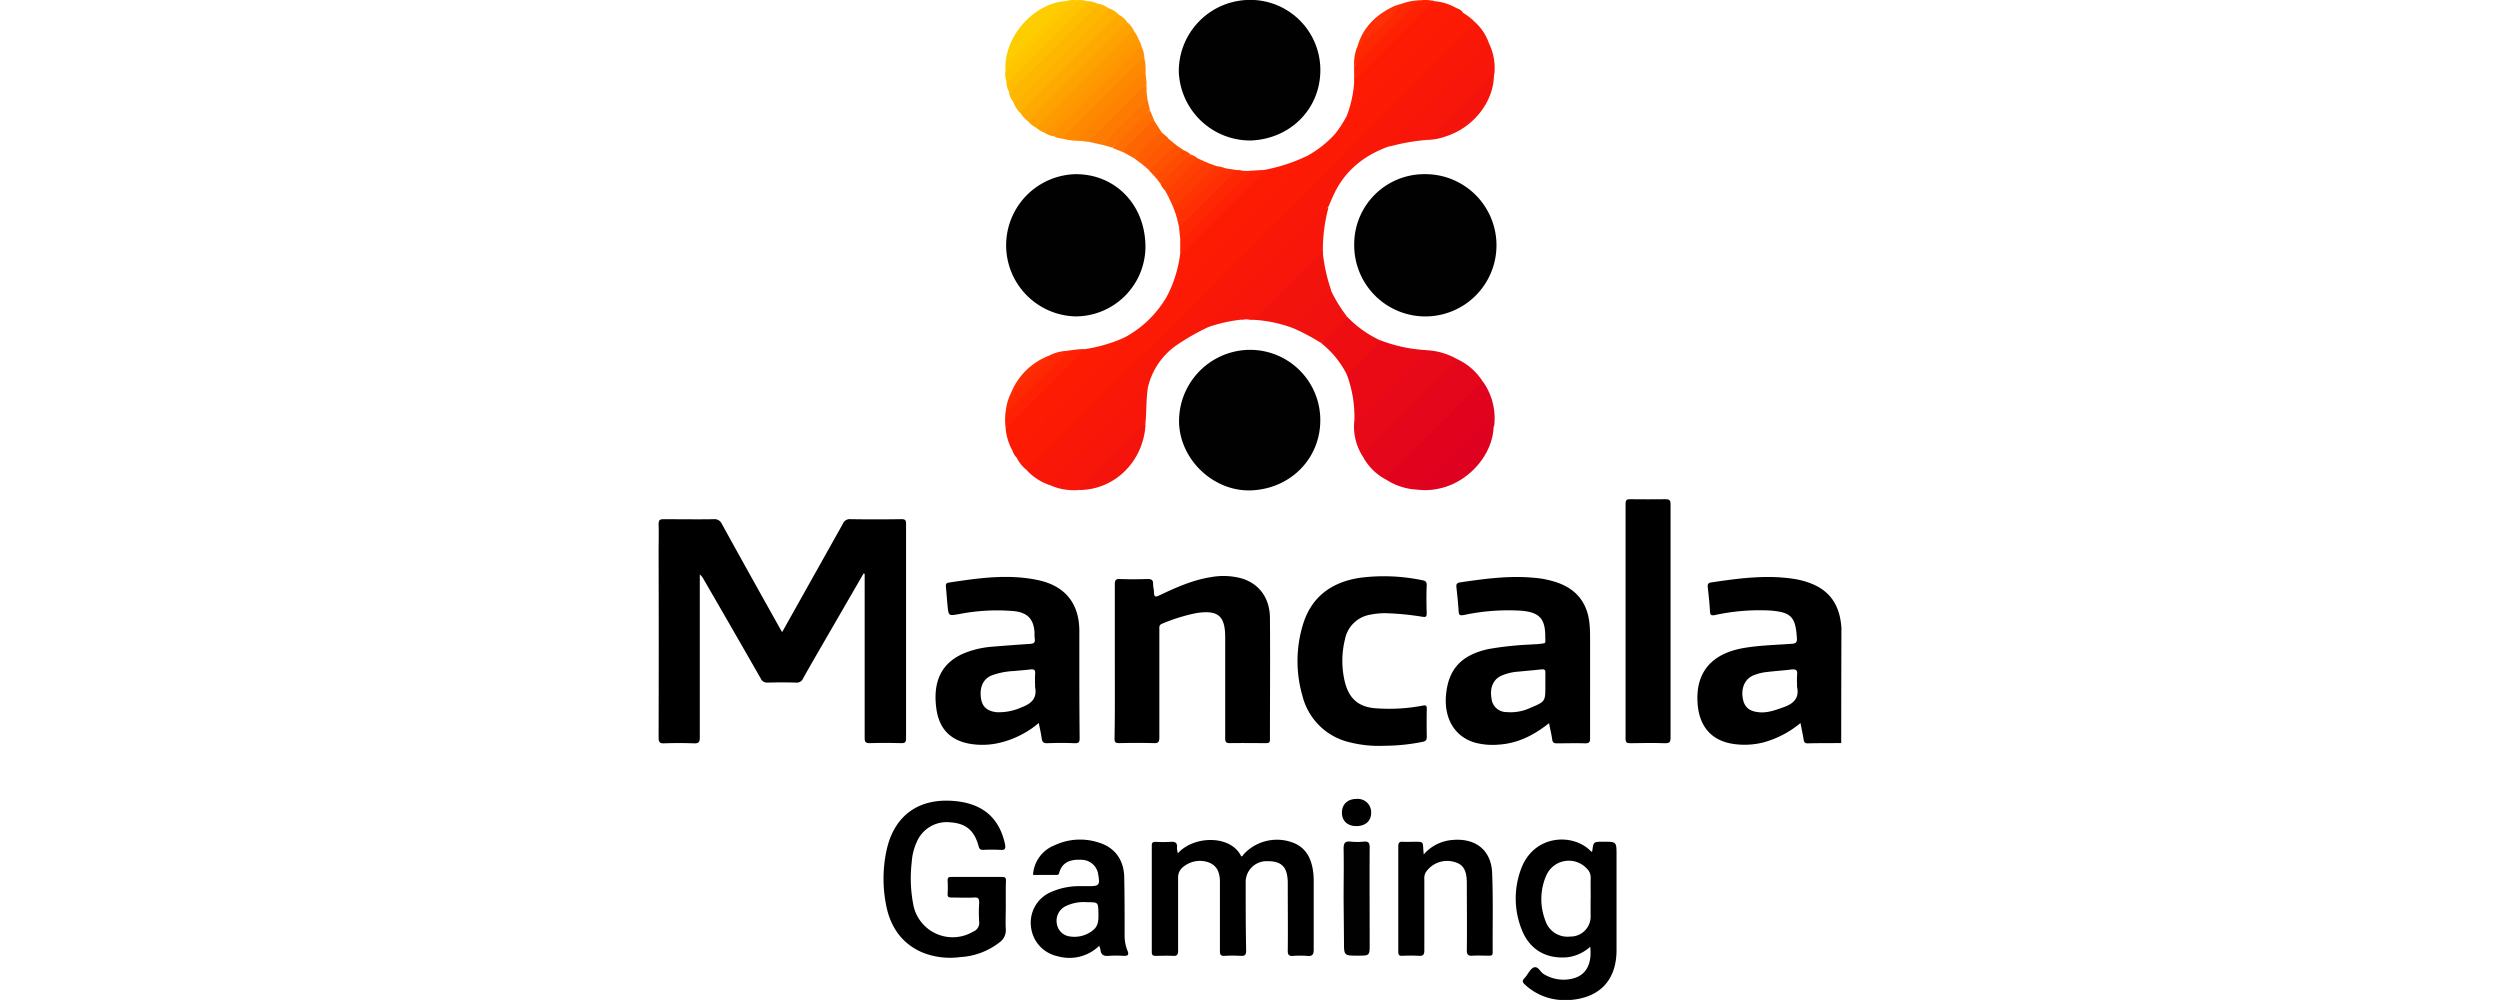 <?xml version="1.0"?>
<svg xmlns="http://www.w3.org/2000/svg" viewBox="0 0 280 236.73" width="100" height="40"><defs><style>.cls-1{fill:#010101;}.cls-2{fill:#f91708;}.cls-3{fill:#fc1a05;}.cls-4{fill:#e4061b;}.cls-5{fill:#e1031e;}.cls-6{fill:#f71609;}.cls-7{fill:#e70818;}.cls-8{fill:#fd1b04;}.cls-9{fill:#e90a16;}.cls-10{fill:#f3130d;}.cls-11{fill:#de0120;}.cls-12{fill:#fea901;}.cls-13{fill:#ee0e12;}.cls-14{fill:#fea201;}.cls-15{fill:#feb100;}.cls-16{fill:#f1110f;}.cls-17{fill:#feb700;}.cls-18{fill:#f4140c;}.cls-19{fill:#fe9b01;}.cls-20{fill:#fe8901;}.cls-21{fill:#fe9101;}.cls-22{fill:#febe00;}.cls-23{fill:#fe2203;}.cls-24{fill:#fe2103;}.cls-25{fill:#fecd00;}.cls-26{fill:#fe9501;}.cls-27{fill:#fe8301;}.cls-28{fill:#fe2703;}.cls-29{fill:#fec400;}.cls-30{fill:#fe7b01;}.cls-31{fill:#fe2803;}.cls-32{fill:#fe2f03;}.cls-33{fill:#fe2903;}.cls-34{fill:#fec900;}.cls-35{fill:#fe3b02;}.cls-36{fill:#fe6502;}.cls-37{fill:#fe3503;}.cls-38{fill:#fe7402;}.cls-39{fill:#fe6e02;}.cls-40{fill:#fe2f04;}.cls-41{fill:#fe4102;}.cls-42{fill:#fe5e02;}.cls-43{fill:#fe4c02;}.cls-44{fill:#fe4602;}.cls-45{fill:#fe5202;}.cls-46{fill:#fe5802;}.cls-47{fill:#fe2d03;}</style></defs><g id="&#x421;&#x43B;&#x43E;&#x439;_2" data-name="&#x421;&#x43B;&#x43E;&#x439; 2"><g id="&#x421;&#x43B;&#x43E;&#x439;_1-2" data-name="&#x421;&#x43B;&#x43E;&#x439; 1"><path class="cls-1" d="M181.33,41.23A16.84,16.84,0,1,1,164.67,58,16.59,16.59,0,0,1,181.33,41.23Z"/><path class="cls-1" d="M98.76,41.23c9.49,0,16.51,7.38,16.49,17.27a16.56,16.56,0,0,1-16.6,16.4,16.84,16.84,0,0,1,.11-33.67Z"/><path class="cls-1" d="M140.15,33.26a16.94,16.94,0,0,1-17-16.16A16.86,16.86,0,0,1,139.17,0a16.58,16.58,0,0,1,17.47,15.91C157,25.4,149.83,32.9,140.15,33.26Z"/><path class="cls-1" d="M140.64,116.07c-8.8.53-16.91-6.74-17.42-15.63A16.88,16.88,0,0,1,139,82.85,16.62,16.62,0,0,1,156.61,98.4C157.18,107.79,150.23,115.49,140.64,116.07Z"/><path class="cls-2" d="M130.25,77.38a53.68,53.68,0,0,0-7.28,4.1,16.78,16.78,0,0,0-7.15,10.3A11.47,11.47,0,0,1,114,93.61c-7,7-14.11,14-21.09,21.11a.83.83,0,0,1-.23.15,12.88,12.88,0,0,1-5.49-3.53c.13-.57.61-.89,1-1.26L192.13,6.36a3,3,0,0,1,1.27-1,12.16,12.16,0,0,1,3.26,5.16c.16.59-.38.75-.68,1q-11.08,11-22.14,22.11a6.15,6.15,0,0,0-.88,1c-5.46,1.95-9.86,5.2-12.62,10.4-.69,1.3-1.22,2.7-1.82,4Q144.15,63,130.25,77.38Z"/><path class="cls-3" d="M193.4,5.37c-.35.41-.68.84-1.06,1.22L88.44,110.28c-.38.38-.81.71-1.22,1.06a8.43,8.43,0,0,1-2.45-3,8.87,8.87,0,0,1,1.81-1.81q51.12-51,102.26-102.06A10.53,10.53,0,0,1,190.38,3,14.9,14.9,0,0,1,193.4,5.37Z"/><path class="cls-3" d="M190.38,3c0,.62-.51.93-.88,1.3L86.41,107.17a4.84,4.84,0,0,1-1.64,1.19,4.47,4.47,0,0,1-1-1.65,5.71,5.71,0,0,1,1.1-1.2l24.29-24.25a6.49,6.49,0,0,0,1.24-1.42,25.37,25.37,0,0,0,10-9.81,10.24,10.24,0,0,0,1.45-1.42c10.52-10.46,21-21,31.53-31.42a1.27,1.27,0,0,0,.24-.33,25.39,25.39,0,0,0,6.6-5.25,28.9,28.9,0,0,0,2.68-4.16A7.4,7.4,0,0,0,164.53,26l23-22.93c.44-.44.81-1,1.49-1.12C189.52,2.22,190.12,2.37,190.38,3Z"/><path class="cls-4" d="M189,85a14.15,14.15,0,0,1,6.17,5.44,5.8,5.8,0,0,1-1.27,1.39c-7.13,7.16-14.33,14.25-21.43,21.44a1,1,0,0,1-.33.23,13,13,0,0,1-5.43-5.45c-.38-.87.39-1.21.82-1.64q6-6,12-12C182.68,91.28,185.8,88.08,189,85Z"/><path class="cls-5" d="M172.15,113.48c0-.52.39-.79.71-1.1l21.34-21.3c.28-.28.52-.64,1-.66a14.93,14.93,0,0,1,2.57,10.65c-.66-.62-.15-1.48-.49-2.25-.54.05-.79.51-1.12.83L181,114.81a15.76,15.76,0,0,1-1.19,1.11A14.66,14.66,0,0,1,172.15,113.48Z"/><path class="cls-6" d="M130.25,77.38a4.34,4.34,0,0,1,1.32-2l25-24.91a4.55,4.55,0,0,1,2-1.33,39.18,39.18,0,0,0-1.32,10.28c.18.45-.18.64-.43.88-4.86,4.64-9.56,9.45-14.29,14.23a3.14,3.14,0,0,1-2.71,1.09,6.32,6.32,0,0,0-1.89.05A36.93,36.93,0,0,0,130.25,77.38Z"/><path class="cls-7" d="M189,85c0,.68-.58,1-1,1.39q-10.2,10.2-20.4,20.38c-.37.37-.9.65-.91,1.28a13.05,13.05,0,0,1-2-8.41c5.55-5.43,11.07-10.9,16.49-16.47a1.19,1.19,0,0,1,.46-.27A16.09,16.09,0,0,1,189,85Z"/><path class="cls-8" d="M153.62,36.86c.07.59-.38.88-.72,1.23L121.62,69.3c-.34.34-.63.8-1.22.73a29.92,29.92,0,0,0,3.08-10,8.2,8.2,0,0,1,1.69-1.74c5.84-5.91,11.8-11.7,17.59-17.66a2.38,2.38,0,0,1,.55-.39A40.69,40.69,0,0,0,153.62,36.86Z"/><path class="cls-8" d="M110.42,79.84c.48.51-.1.72-.33,1Q97.4,93.5,84.69,106.16a1.34,1.34,0,0,1-.9.55,12.9,12.9,0,0,1-1.64-5.44,4.46,4.46,0,0,1,1.13-1.49l16.09-16a3.78,3.78,0,0,1,1.5-1.12A35.83,35.83,0,0,0,110.42,79.84Z"/><path class="cls-8" d="M189,2c-3.09,3.11-6.17,6.23-9.28,9.33Q172,19.1,164.14,26.83c-.3.3-.48,1.12-1.24.62a28,28,0,0,0,1.69-7.09,9.66,9.66,0,0,0,.09-1.78c1.48-1.58,3-3.07,4.58-4.6,4.39-4.42,8.84-8.79,13.22-13.23.3-.3.54-.79,1.11-.47A12.19,12.19,0,0,1,189,2Z"/><path class="cls-6" d="M173,34.7c-.09-.63.36-1,.74-1.36l21.78-21.72c.38-.38.79-.73,1.18-1.09a13.13,13.13,0,0,1,1.12,7.15c-5,4.95-10,9.89-14.92,14.93a2.78,2.78,0,0,1-.65.49A46.77,46.77,0,0,0,173,34.7Z"/><path class="cls-9" d="M181.66,82.88a5.33,5.33,0,0,1-1.14,1.49L166.36,98.5a3.31,3.31,0,0,1-1.65,1.12,28.75,28.75,0,0,0-1.84-11.09,2,2,0,0,1,.68-1q3.13-3.15,6.29-6.28a2.22,2.22,0,0,1,1-.7A35.6,35.6,0,0,0,181.66,82.88Z"/><path class="cls-6" d="M92.71,114.87c0-.58.45-.87.79-1.21l20.9-20.87a4.44,4.44,0,0,1,1.42-1c-.44,2.87-.29,5.79-.6,8.68-5.16,4.86-10.12,9.94-15.09,15-.19.2-.44.32-.62.52A13.55,13.55,0,0,1,92.71,114.87Z"/><path class="cls-10" d="M137.88,75.68c.12-.06.26-.19.36-.16,2.39.52,3.76-1,5.23-2.47,3.91-4,7.91-7.93,11.88-11.88.6-.6,1.24-1.16,1.85-1.74a39.92,39.92,0,0,0,2,9.24,2.12,2.12,0,0,1-.69,1l-7.25,7.24a2.49,2.49,0,0,1-1.1.76A31.63,31.63,0,0,0,137.88,75.68Z"/><path class="cls-11" d="M179.76,115.92c0-.58.48-.86.82-1.2q7.92-7.92,15.87-15.83c.3-.29.55-.91,1-.69s.18.82.22,1.25,0,1.08,0,1.62c-.23,6.66-6,13.16-12.88,14.58A14.39,14.39,0,0,1,179.76,115.92Z"/><path class="cls-12" d="M109,3.54a4.68,4.68,0,0,1,1.88,1.65c-.09.59-.55.92-.93,1.3-7.37,7.39-14.81,14.73-22.16,22.16a.59.59,0,0,1-.23.14,6.79,6.79,0,0,1-1.93-2.1c-.21-.62.29-.91.62-1.24Q96.91,14.76,107.63,4.1C108,3.75,108.3,3.16,109,3.54Z"/><path class="cls-13" d="M170.82,80.57a108.55,108.55,0,0,1-7.95,8,22.09,22.09,0,0,0-6-7.32,10.14,10.14,0,0,1,2.34-2.59c1.22-1.27,2.46-2.53,3.73-3.74A26,26,0,0,0,170.82,80.57Z"/><path class="cls-14" d="M87.54,28.79A1.12,1.12,0,0,1,88,28l22.9-22.78a5.85,5.85,0,0,1,1.66,2.15A9.3,9.3,0,0,1,111,8.92Q100.91,19,90.76,29.15a3.64,3.64,0,0,1-1.36,1.1A6.11,6.11,0,0,1,87.54,28.79Z"/><path class="cls-15" d="M109,3.54c-.46,0-.71.36-1,.64L86.18,26a6.92,6.92,0,0,0-.57.74A6.76,6.76,0,0,1,84,24.18c.13-.48.6-.66.91-1Q95.16,13,105.37,2.79c.33-.33.5-.91,1.13-.86A5.69,5.69,0,0,1,109,3.54Z"/><path class="cls-16" d="M162.92,74.88c-.07.21-.08.47-.22.61-1.93,1.93-3.74,4-5.85,5.72a48.77,48.77,0,0,0-6.74-3.57c2.93-3.08,5.88-6.13,9-9A33.29,33.29,0,0,0,162.92,74.88Z"/><path class="cls-17" d="M106.5,1.93c-2.18,2.6-4.7,4.86-7.08,7.26-4.58,4.62-9.21,9.19-13.8,13.79A4.89,4.89,0,0,1,84,24.18a4.83,4.83,0,0,1-1.06-2.45c1.58-1.74,3.29-3.35,5-5,5.32-5.29,10.59-10.65,16-15.88A6.22,6.22,0,0,1,106.5,1.93Z"/><path class="cls-18" d="M99.51,116a4.31,4.31,0,0,1,1.08-1.53q6.48-6.45,13-12.91a3,3,0,0,1,1.68-1.07C114.79,109.21,108,116,99.51,116Z"/><path class="cls-19" d="M89.4,30.25c.32-.38.6-.78.95-1.13L111.24,8.27c.37-.37.66-.88,1.28-.93a7.42,7.42,0,0,1,1.1,1.91,4,4,0,0,1-1.05,1.4L92.67,30.5c-.38.38-.71.84-1.3.93A6.58,6.58,0,0,1,89.4,30.25Z"/><path class="cls-18" d="M182.21,33.1a4.92,4.92,0,0,1,1-1.41l13.32-13.28c.34-.34.63-.79,1.22-.73,0,6.35-4.82,12.55-11.47,14.63A13,13,0,0,1,182.21,33.1Z"/><path class="cls-20" d="M99.77,33.33a15,15,0,0,1-4.06-.48c-.23-.7.27-1.1.67-1.5q8.5-8.55,17.07-17c.4-.41.81-.89,1.51-.71a11.81,11.81,0,0,1,.32,3.25A6.5,6.5,0,0,1,114,18.21L100.43,31.72C100,32.17,99.45,32.58,99.77,33.33Z"/><path class="cls-21" d="M115,13.6a5,5,0,0,0-1.41,1q-8.4,8.4-16.83,16.79a4.44,4.44,0,0,0-1,1.42,4.22,4.22,0,0,1-2.19-.57c-.39-.18-.38-.46-.19-.77a4.68,4.68,0,0,1,.8-.92q9.3-9.28,18.63-18.56c.4-.39.73-1.47,1.68-.62A7.45,7.45,0,0,1,115,13.6Z"/><path class="cls-22" d="M103.87.84c0,.57-.47.85-.81,1.19L84.14,20.92c-.35.34-.63.8-1.2.81a5.06,5.06,0,0,1-.59-2.44C88.68,12.94,95,6.58,101.42.29A5.11,5.11,0,0,1,103.87.84Z"/><path class="cls-23" d="M183.59.28c-.68.08-.87.74-1.26,1.13C176.85,6.84,171.41,12.29,166,17.73c-.31.31-.57.71-1.08.75-.35-1.82-.45-3.4,1.18-4.93,4.39-4.15,8.62-8.47,12.84-12.79A2.17,2.17,0,0,1,180.3.08,7.79,7.79,0,0,1,183.59.28Z"/><path class="cls-24" d="M143.31,40.22a4.64,4.64,0,0,1-1.13,1.51Q133.58,50.3,125,58.89A4.76,4.76,0,0,1,123.48,60l0-3.26c1.87-2.08,3.92-4,5.9-6,3.45-3.44,6.85-6.93,10.37-10.3Z"/><path class="cls-23" d="M100.87,82.61,82.15,101.27a14.65,14.65,0,0,1,0-3.8c.31-.75,1-1.12,1.56-1.66,3.79-3.81,7.6-7.59,11.4-11.39a8.71,8.71,0,0,1,1.66-1.37A30.88,30.88,0,0,1,100.87,82.61Z"/><path class="cls-25" d="M82.15,14.66C82.88,7.34,89.61.59,96.52.25c.25.7-.24,1.12-.64,1.51q-6,6.07-12.1,12.08A2,2,0,0,1,82.15,14.66Z"/><path class="cls-26" d="M114.44,11.41c-.59-.36-.81.18-1.1.47Q103.65,21.53,94,31.19c-.29.29-.82.51-.47,1.09a5.91,5.91,0,0,1-2.15-.85Q102.08,20.69,112.81,10c.25-.25.54-.47.81-.71A7.25,7.25,0,0,1,114.44,11.41Z"/><path class="cls-27" d="M99.77,33.33c-.74-.26-.89-.54-.25-1.18,4.89-4.84,9.75-9.71,14.63-14.56a6.67,6.67,0,0,1,1.13-.74l0,.79a9.41,9.41,0,0,1,.12,2.37,1,1,0,0,1-.4.82c-4.21,3.9-8.14,8.07-12.23,12.08a6.84,6.84,0,0,1-.83.7Z"/><path class="cls-28" d="M139.77,40.48c0,.52-.4.79-.71,1.1L124.59,56c-.31.31-.57.72-1.09.73l-.31-3a2.8,2.8,0,0,1,.86-1.2c3.78-3.77,7.57-7.53,11.32-11.32a2.52,2.52,0,0,1,2.79-.79Z"/><path class="cls-29" d="M101.42.29c0,.57-.46.85-.8,1.2l-17.06,17c-.35.34-.63.79-1.21.78a4.64,4.64,0,0,1-.23-2.45C87.69,11.2,93.27,5.57,99,.06A5.23,5.23,0,0,1,101.42.29Z"/><path class="cls-30" d="M102,33.61c0-.51.44-.77.75-1.08L113.85,21.4a4.63,4.63,0,0,1,1.42-1c.35.4,0,.92.24,1.34l.27,2.18c-3.28,3.48-6.72,6.79-10.11,10.16a1.47,1.47,0,0,1-.48.25Z"/><path class="cls-31" d="M180.3.08c-.78.25-1.15,1-1.68,1.49-4.47,4.42-8.92,8.87-13.4,13.28a1.27,1.27,0,0,0-.42,1.06c0,.86,0,1.71.07,2.57-.19.61.15,1.3-.28,1.88.25-3-.44-6,.69-9C168.67,8,172.1,4.71,175.4,1.25A1.64,1.64,0,0,1,176,.87,12.64,12.64,0,0,1,180.3.08Z"/><path class="cls-32" d="M138.16,40.46a2.89,2.89,0,0,0-2.6,1c-3.72,3.79-7.5,7.53-11.27,11.27-.34.35-.73.66-1.1,1l-.56-2.43c-.17-.53.23-.83.54-1.13q4.89-4.92,9.82-9.81c.31-.3.63-.66,1.16-.52Z"/><path class="cls-33" d="M96.8,83.05a17.43,17.43,0,0,1-2.5,2.65c-3.53,3.55-7.09,7.08-10.63,10.62a5.18,5.18,0,0,1-1.49,1.15,11.75,11.75,0,0,1,1.08-4.07c3.19-2.94,6.29-6,9.18-9.21A10.2,10.2,0,0,1,96.8,83.05Z"/><path class="cls-34" d="M99,.06c0,.51-.42.77-.73,1.08l-15,15c-.32.31-.58.71-1.1.7a7.25,7.25,0,0,1,0-2.18,24.39,24.39,0,0,0,4.18-3.81c3-3,6-6,9-9A4.22,4.22,0,0,0,96.52.25,5.21,5.21,0,0,1,99,.06Z"/><path class="cls-35" d="M121.76,48.9,121,47.23c-.36-.66.17-1,.52-1.36q3.38-3.42,6.8-6.79c.45-.45.92-.9,1.65-.52l2.22.8c-2.94,3-5.93,6-8.92,8.9C122.88,48.66,122.46,49.15,121.76,48.9Z"/><path class="cls-36" d="M117.44,28.79l1.6,2.44a54.49,54.49,0,0,1-6.47,6.24l-2.45-1.39c-.46-.6,0-1,.33-1.41q2.74-2.82,5.57-5.55C116.4,28.74,116.84,28.35,117.44,28.79Z"/><path class="cls-37" d="M121.76,48.9a4.56,4.56,0,0,0,1.64-1.18q3.73-3.75,7.49-7.48c.38-.38.69-.87,1.31-.88a5.76,5.76,0,0,1,2,.52,32.14,32.14,0,0,0-3.82,3.65c-2.57,2.59-5.28,5.06-7.7,7.81Z"/><path class="cls-38" d="M105.19,34.31a59.16,59.16,0,0,1,4.8-5c1.5-1.57,3.06-3.08,4.61-4.61.34-.34.61-.81,1.18-.84l.54,2.18a63,63,0,0,1-8.91,8.9Z"/><path class="cls-39" d="M107.41,35l8.91-8.9,1.12,2.71a1.38,1.38,0,0,0-1.18.52q-2.79,2.81-5.61,5.6a1.36,1.36,0,0,0-.53,1.17Z"/><path class="cls-40" d="M176,.87c-2.89,3.68-6.49,6.67-9.72,10a3.71,3.71,0,0,1-.95.5c1.29-4.87,4.56-8,9-10A16.07,16.07,0,0,1,176,.87Z"/><path class="cls-41" d="M130,38.56a1.4,1.4,0,0,0-1.19.51l-7.36,7.35a1.1,1.1,0,0,0-.42.81l-1.12-2.1c-.15-.31,0-.52.23-.71q3.51-3.2,6.72-6.7c.18-.19.39-.39.7-.25Z"/><path class="cls-42" d="M112.57,37.47c2.08-2.15,4-4.49,6.47-6.24.45.65,1.28.92,1.67,1.64-1,1.67-2.55,2.77-3.84,4.13-.7.73-1.27,1.69-2.41,1.87Z"/><path class="cls-43" d="M118.81,43.49l-1.07-1.39c-.38-.59.09-.93.41-1.27,1.59-1.64,3.22-3.25,4.85-4.85.35-.33.71-.73,1.29-.41a5.7,5.7,0,0,1,1.69,1,13.29,13.29,0,0,1-2.59,2.86c-1,1.1-2.14,2.16-3.23,3.22A2,2,0,0,1,118.81,43.49Z"/><path class="cls-44" d="M118.81,43.49c2-1.94,4-3.89,6-5.82.38-.38.8-.7,1.21-1.05a4.17,4.17,0,0,1,1.56.85c-2.44,2.66-5,5.19-7.65,7.66A4.51,4.51,0,0,1,118.81,43.49Z"/><path class="cls-45" d="M124.29,35.57a1.32,1.32,0,0,0-.92.49l-5.13,5.13a1.22,1.22,0,0,0-.5.91L116,40.23a49.91,49.91,0,0,1,5.84-6,.47.47,0,0,1,.51,0Z"/><path class="cls-46" d="M122.37,34.21c-1.71,1.66-3.41,3.33-5.13,5-.38.37-.81.69-1.22,1l-1.56-1.36,6.25-6Z"/><path class="cls-47" d="M92.44,84.19a2.66,2.66,0,0,1-.93,1.59q-3.35,3.33-6.67,6.67a2.89,2.89,0,0,1-1.58,1A15.82,15.82,0,0,1,92.44,84.19Z"/><path class="cls-20" d="M115.51,21.72c-.38-.39-.15-.9-.24-1.34l0-2.74A24.21,24.21,0,0,1,115.51,21.72Z"/><path d="M48.52,135.76,40,150.49c-1.94,3.36-3.9,6.71-5.79,10.1a1.63,1.63,0,0,1-1.7,1c-2.22-.06-4.45-.06-6.67,0a1.65,1.65,0,0,1-1.68-1q-6.72-11.76-13.51-23.47a3.47,3.47,0,0,0-.9-1.13v1.39c0,12.4,0,24.8,0,37.19,0,1.14-.29,1.45-1.41,1.4q-3.54-.13-7.07,0C.25,176,0,175.66,0,174.62q.06-22.06,0-44.11c0-2.13.07-4.26,0-6.38,0-1.08.33-1.23,1.29-1.22,3.9,0,7.8.06,11.69,0a1.9,1.9,0,0,1,2,1.14q6.74,12.21,13.56,24.37c.19.35.4.7.7,1.23l4.38-7.82c3.33-5.94,6.67-11.88,10-17.84a1.72,1.72,0,0,1,1.75-1.09c4,.07,8.07.06,12.1,0,.9,0,1.11.23,1.11,1.11q0,25.38,0,50.76c0,1-.3,1.18-1.22,1.16-2.44-.07-4.89-.09-7.34,0-1.07,0-1.24-.32-1.24-1.29,0-12.45,0-24.89,0-37.33v-1.48Z"/><path d="M108,156.52c0-6.06,0-12.12,0-18.18,0-1,.22-1.32,1.25-1.27,2.13.09,4.27.07,6.39,0,.93,0,1.46.12,1.42,1.2,0,.67.21,1.34.22,2,0,1.12.42,1.08,1.3.66,3.91-1.87,7.88-3.64,12.22-4.31a16.35,16.35,0,0,1,7.13.28c4.18,1.22,6.75,4.6,6.79,9.37.08,9.59,0,19.18,0,28.77,0,.74-.24.89-.92.88-2.86,0-5.71-.05-8.57,0-.92,0-1.11-.29-1.1-1.15,0-8,0-15.92,0-23.88,0-5.11-1.69-6.53-6.8-5.76a41.84,41.84,0,0,0-8.13,2.52c-.78.29-.66.85-.66,1.42,0,8.5,0,17,0,25.51,0,1.05-.24,1.38-1.33,1.34-2.72-.08-5.44-.06-8.16,0-.87,0-1.13-.2-1.12-1.1C108.05,168.73,108,162.62,108,156.52Z"/><path d="M171.66,176.55a28,28,0,0,1-7.95-.8,15,15,0,0,1-11.29-11,29.64,29.64,0,0,1,.1-16.85c2-6.65,6.83-10.11,13.51-11.12a44.44,44.44,0,0,1,14.73.57c.67.12,1.1.3,1.07,1.19-.09,2.21-.07,4.43,0,6.65,0,.83-.25.95-1,.82a65.57,65.57,0,0,0-8.51-.84,17,17,0,0,0-3.78.33,7.33,7.33,0,0,0-6.06,5.85,21.27,21.27,0,0,0-.06,9.94c1,4.16,3.32,6.16,7.61,6.4a42.65,42.65,0,0,0,10.82-.64c.85-.18,1,0,1,.78q-.06,3.27,0,6.52c0,.76-.17,1.1-1,1.27A47.12,47.12,0,0,1,171.66,176.55Z"/><path d="M239.56,147.08c0,9.17,0,18.35,0,27.53,0,1.06-.25,1.36-1.33,1.33-2.71-.08-5.43-.05-8.15,0-.81,0-1.17-.1-1.17-1.07q0-27.8,0-55.61c0-1,.37-1.09,1.19-1.08,2.76,0,5.53.06,8.29,0,1,0,1.17.35,1.17,1.25C239.55,128.63,239.56,137.85,239.56,147.08Z"/><path d="M99.6,149.43c0-6.56-3.35-10.73-9.77-12.1-7.1-1.51-14.14-.47-21.17.59-.61.09-.7.43-.65,1,.15,1.48.24,3,.39,4.45.25,2.48.25,2.42,2.74,2a46.86,46.86,0,0,1,13.11-.69c3.07.38,4.51,1.86,4.73,4.93,0,.54,0,1.1.07,1.63.14.91-.29,1.13-1.11,1.19-3,.19-6,.42-9.07.67a22.48,22.48,0,0,0-5.56,1.17c-6.49,2.24-8.44,7.19-7.55,13.54.67,4.78,3.36,7.44,7.88,8.26A17.6,17.6,0,0,0,80,176a22.2,22.2,0,0,0,10-4.85c.25,1.33.53,2.47.68,3.62.11.87.44,1.2,1.37,1.17,2.13-.08,4.26-.09,6.39,0,1.06.05,1.24-.29,1.23-1.27C99.58,166.26,99.6,157.85,99.6,149.43ZM86,167.41a13.08,13.08,0,0,1-6,1.19c-2.24-.26-3.38-1.28-3.68-3.29-.38-2.55.48-4.51,2.4-5.37a17.6,17.6,0,0,1,5.42-1.09c1.26-.13,2.52-.2,3.77-.36.88-.12,1.34,0,1.22,1.08a24.46,24.46,0,0,0,0,2.57,2.44,2.44,0,0,0,0,.54C89.64,165.32,88.21,166.58,86,167.41Z"/><path d="M273,138.2a18.83,18.83,0,0,0-4.31-1.17c-6.58-1-13.07-.11-19.57.86-.74.11-.81.52-.75,1.13.2,1.89.42,3.78.52,5.67.05.9.24,1.08,1.18.91a49.6,49.6,0,0,1,13.08-1.07c5,.4,6,1.52,6.32,6.55.05.91-.19,1.25-1.13,1.32-3.7.27-7.41.35-11.08.94-8,1.26-11.88,5.83-11.29,13.33.41,5.3,3.28,8.62,8.27,9.41a18,18,0,0,0,7.41-.36,23.23,23.23,0,0,0,8.67-4.56c.27,1.42.54,2.69.76,4,.1.58.3.83,1,.81,2.63-.06,5.25-.05,7.88-.06q0-13.59.05-27.16C279.73,143.85,277.73,140.12,273,138.2Zm-6.62,29.19c-2,.72-3.9,1.45-6,1.21-2.29-.25-3.39-1.25-3.74-3.38-.39-2.37.52-4.41,2.38-5.27a11.37,11.37,0,0,1,3.39-.87c1.88-.23,3.78-.34,5.66-.58,1.07-.14,1.6.07,1.44,1.28a19.59,19.59,0,0,0,0,2.3,2.44,2.44,0,0,0,0,.54C270.08,165.26,268.69,166.55,266.41,167.39Z"/><path d="M220.51,151.65c0-1.22,0-2.45-.11-3.66-.39-4.94-2.84-8.37-7.57-10.05a22.57,22.57,0,0,0-5.7-1.17c-5.86-.54-11.64.25-17.42,1.1-.81.12-.92.5-.84,1.19.2,1.88.41,3.77.52,5.66.05,1,.4,1,1.26.87a50.07,50.07,0,0,1,13.76-1c4.07.41,5.43,1.84,5.49,5.89,0,2.14.36,1.69-1.72,2-.5.06-1,0-1.49.09a76.44,76.44,0,0,0-10.25,1.08c-6.27,1.38-9.35,4.61-10,10.49s2,10.27,6.84,11.67a16.31,16.31,0,0,0,5.65.46c4.46-.3,8.24-2.2,11.86-5.07.27,1.38.58,2.61.75,3.86.11.76.44.93,1.15.91,2.22,0,4.44-.07,6.66,0,1,0,1.16-.33,1.16-1.23C220.5,167,220.52,159.33,220.51,151.65Zm-10.59,7.69c0,.95,0,1.9,0,2.85v.13c0,3.75,0,3.76-3.55,5.25a11,11,0,0,1-5.66,1,3.54,3.54,0,0,1-3.54-3.27c-.43-2.37.36-4.33,2.12-5.24a11.94,11.94,0,0,1,4.31-1.07c1.8-.18,3.61-.32,5.4-.53C209.73,158.39,210,158.62,209.92,159.34Z"/><path d="M122.92,202c3.85-4.27,12.62-4.36,15,.73.35,0,.47-.37.67-.59a10.72,10.72,0,0,1,12.09-2.45c2.75,1.29,3.83,3.7,4.25,6.51a16.43,16.43,0,0,1,.15,2.43c0,5.38,0,10.77,0,16.15,0,1.31-.4,1.62-1.59,1.51a20.87,20.87,0,0,0-3.26,0c-1,.08-1.3-.22-1.29-1.26.06-5.07,0-10.13,0-15.2,0-.36,0-.72,0-1.08-.11-3.55-1.47-4.91-4.87-4.88a4.93,4.93,0,0,0-5.09,5.15c0,5.34,0,10.68.11,16,0,1-.28,1.33-1.29,1.26a32.12,32.12,0,0,0-3.8,0c-.9.05-1.13-.26-1.12-1.15,0-5.42,0-10.85,0-16.28,0-2-.48-3.8-2.55-4.65a6.18,6.18,0,0,0-6.44,1.29,3.07,3.07,0,0,0-.91,2.3c0,5.75,0,11.49,0,17.24,0,1.05-.3,1.32-1.29,1.25-1.31-.08-2.63,0-3.94,0-.64,0-1-.08-1-.87q0-12.62,0-25.24c0-.77.31-.9,1-.88a27.55,27.55,0,0,0,3.4,0c1.15-.1,1.72.22,1.56,1.46A7.06,7.06,0,0,0,122.92,202Z"/><path d="M82.19,214.65c0,1.77-.1,3.54,0,5.29a3.47,3.47,0,0,1-1.47,3.13,16.6,16.6,0,0,1-9.39,3.51,17.63,17.63,0,0,1-9-1.15c-4.84-2.14-7.46-6.05-8.45-11.06a32,32,0,0,1,.08-13.07c1.81-8.32,7.71-12.49,16.25-11.66,6.54.63,10.43,4,11.77,10.1.24,1.08.12,1.56-1.15,1.45a37,37,0,0,0-3.94,0c-.61,0-.93-.09-1.12-.8-1-3.8-3-5.47-6.75-5.72a7.67,7.67,0,0,0-7.89,4.61,13.53,13.53,0,0,0-1.21,4.83,33,33,0,0,0,.41,10.25,9.49,9.49,0,0,0,14.12,6.19,2.2,2.2,0,0,0,1.44-2.32,31.76,31.76,0,0,1,0-4.47c0-1-.14-1.36-1.23-1.29-1.76.1-3.53,0-5.3,0-.69,0-1-.15-.94-.89a29.52,29.52,0,0,0,0-3.12c0-.63.12-.87.81-.86q6.06,0,12.1,0c.74,0,.92.24.9.93C82.16,210.58,82.19,212.62,82.19,214.65Z"/><path d="M181.12,202.27a10,10,0,0,1,6.89-3.43c5.39-.46,9.09,2.41,9.31,7.8.26,6.28.09,12.57.13,18.85,0,.62-.25.76-.81.75-1.31,0-2.63-.07-3.94,0-1,.07-1.38-.18-1.37-1.3.07-5.29,0-10.58,0-15.87,0-3-.81-4.43-2.89-5a6.09,6.09,0,0,0-6.81,2.4,2.81,2.81,0,0,0-.36,1.67c0,5.61,0,11.21,0,16.82,0,1.11-.33,1.38-1.37,1.31a32.12,32.12,0,0,0-3.8,0c-.87.05-1-.27-1-1.08q0-12.42,0-24.82c0-.93.31-1.16,1.16-1.1s1.91,0,2.86,0c1.82,0,1.82,0,1.9,1.77C181.05,201.37,181.08,201.71,181.12,202.27Z"/><path class="cls-1" d="M162.16,212.81c0-4,.08-7.95,0-11.92,0-1.45.43-1.79,1.74-1.65a14.14,14.14,0,0,0,3,0c1.11-.1,1.44.24,1.43,1.39-.05,7.63,0,15.26,0,22.89,0,2.71,0,2.71-2.77,2.71-3.31,0-3.31,0-3.31-3.26Z"/><path d="M165.17,195.56c-2.1,0-3.41-1.24-3.41-3.18s1.33-3.27,3.49-3.25a3.16,3.16,0,0,1,3.43,3.2C168.71,194.33,167.36,195.56,165.17,195.56Z"/><path d="M223.63,199.26c-2.33,0-2.32,0-2.61,2.26,0,0-.14.09-.21.12-4.11-4.5-13.68-4.23-16.69,4.2A19.89,19.89,0,0,0,204.3,220c1.83,4.73,5.69,7,10.65,6.63a9.77,9.77,0,0,0,5.59-2.51c.47,4.11-1,6.8-4.21,7.55a9,9,0,0,1-6.79-1.07c-.86-.5-1.35-2-2.4-1.56-.88.39-1.35,1.64-2.09,2.43s-.53,1.07.08,1.66a13.73,13.73,0,0,0,8.3,3.59h2.48c7-.6,10.86-4.78,10.86-11.83q0-11.25,0-22.51C226.77,199.26,226.77,199.26,223.63,199.26Zm-3,13.53v3.8a4.75,4.75,0,0,1-4.82,5.12,5.5,5.5,0,0,1-5.9-3.81,14,14,0,0,1,.24-10.68,5.82,5.82,0,0,1,9.68-1.5,2.8,2.8,0,0,1,.82,2.06C220.62,209.45,220.65,211.12,220.65,212.79Z"/><path d="M111,225.05a9.15,9.15,0,0,1-.68-3.57c0-4.52,0-9-.09-13.56,0-4.15-2.06-7.17-5.82-8.39a14.2,14.2,0,0,0-10.71.59,8,8,0,0,0-5.06,7c1.89,0,3.74,0,5.59,0,.48,0,.53-.24.64-.63.66-2.22,2.43-3.16,5.42-2.94a4,4,0,0,1,3.78,3.46c.43,2.53.24,2.77-2.24,2.77h-2a16.45,16.45,0,0,0-7,1.42,7.87,7.87,0,0,0-4.67,8.25,8,8,0,0,0,6.34,6.93,10.09,10.09,0,0,0,9.8-2.48,4,4,0,0,1,.29.88c.11,1.16.67,1.61,1.87,1.5a28.08,28.08,0,0,1,3.67,0C111,226.28,111.44,226.15,111,225.05Zm-8.36-4.68a7,7,0,0,1-5.38,1.3,3.53,3.53,0,0,1-2.95-2.81,3.85,3.85,0,0,1,1.92-4.28,9.8,9.8,0,0,1,5.22-1c2.66,0,2.61,0,2.67,2.69C104.14,217.88,104.13,219.34,102.62,220.37Z"/></g></g></svg>
